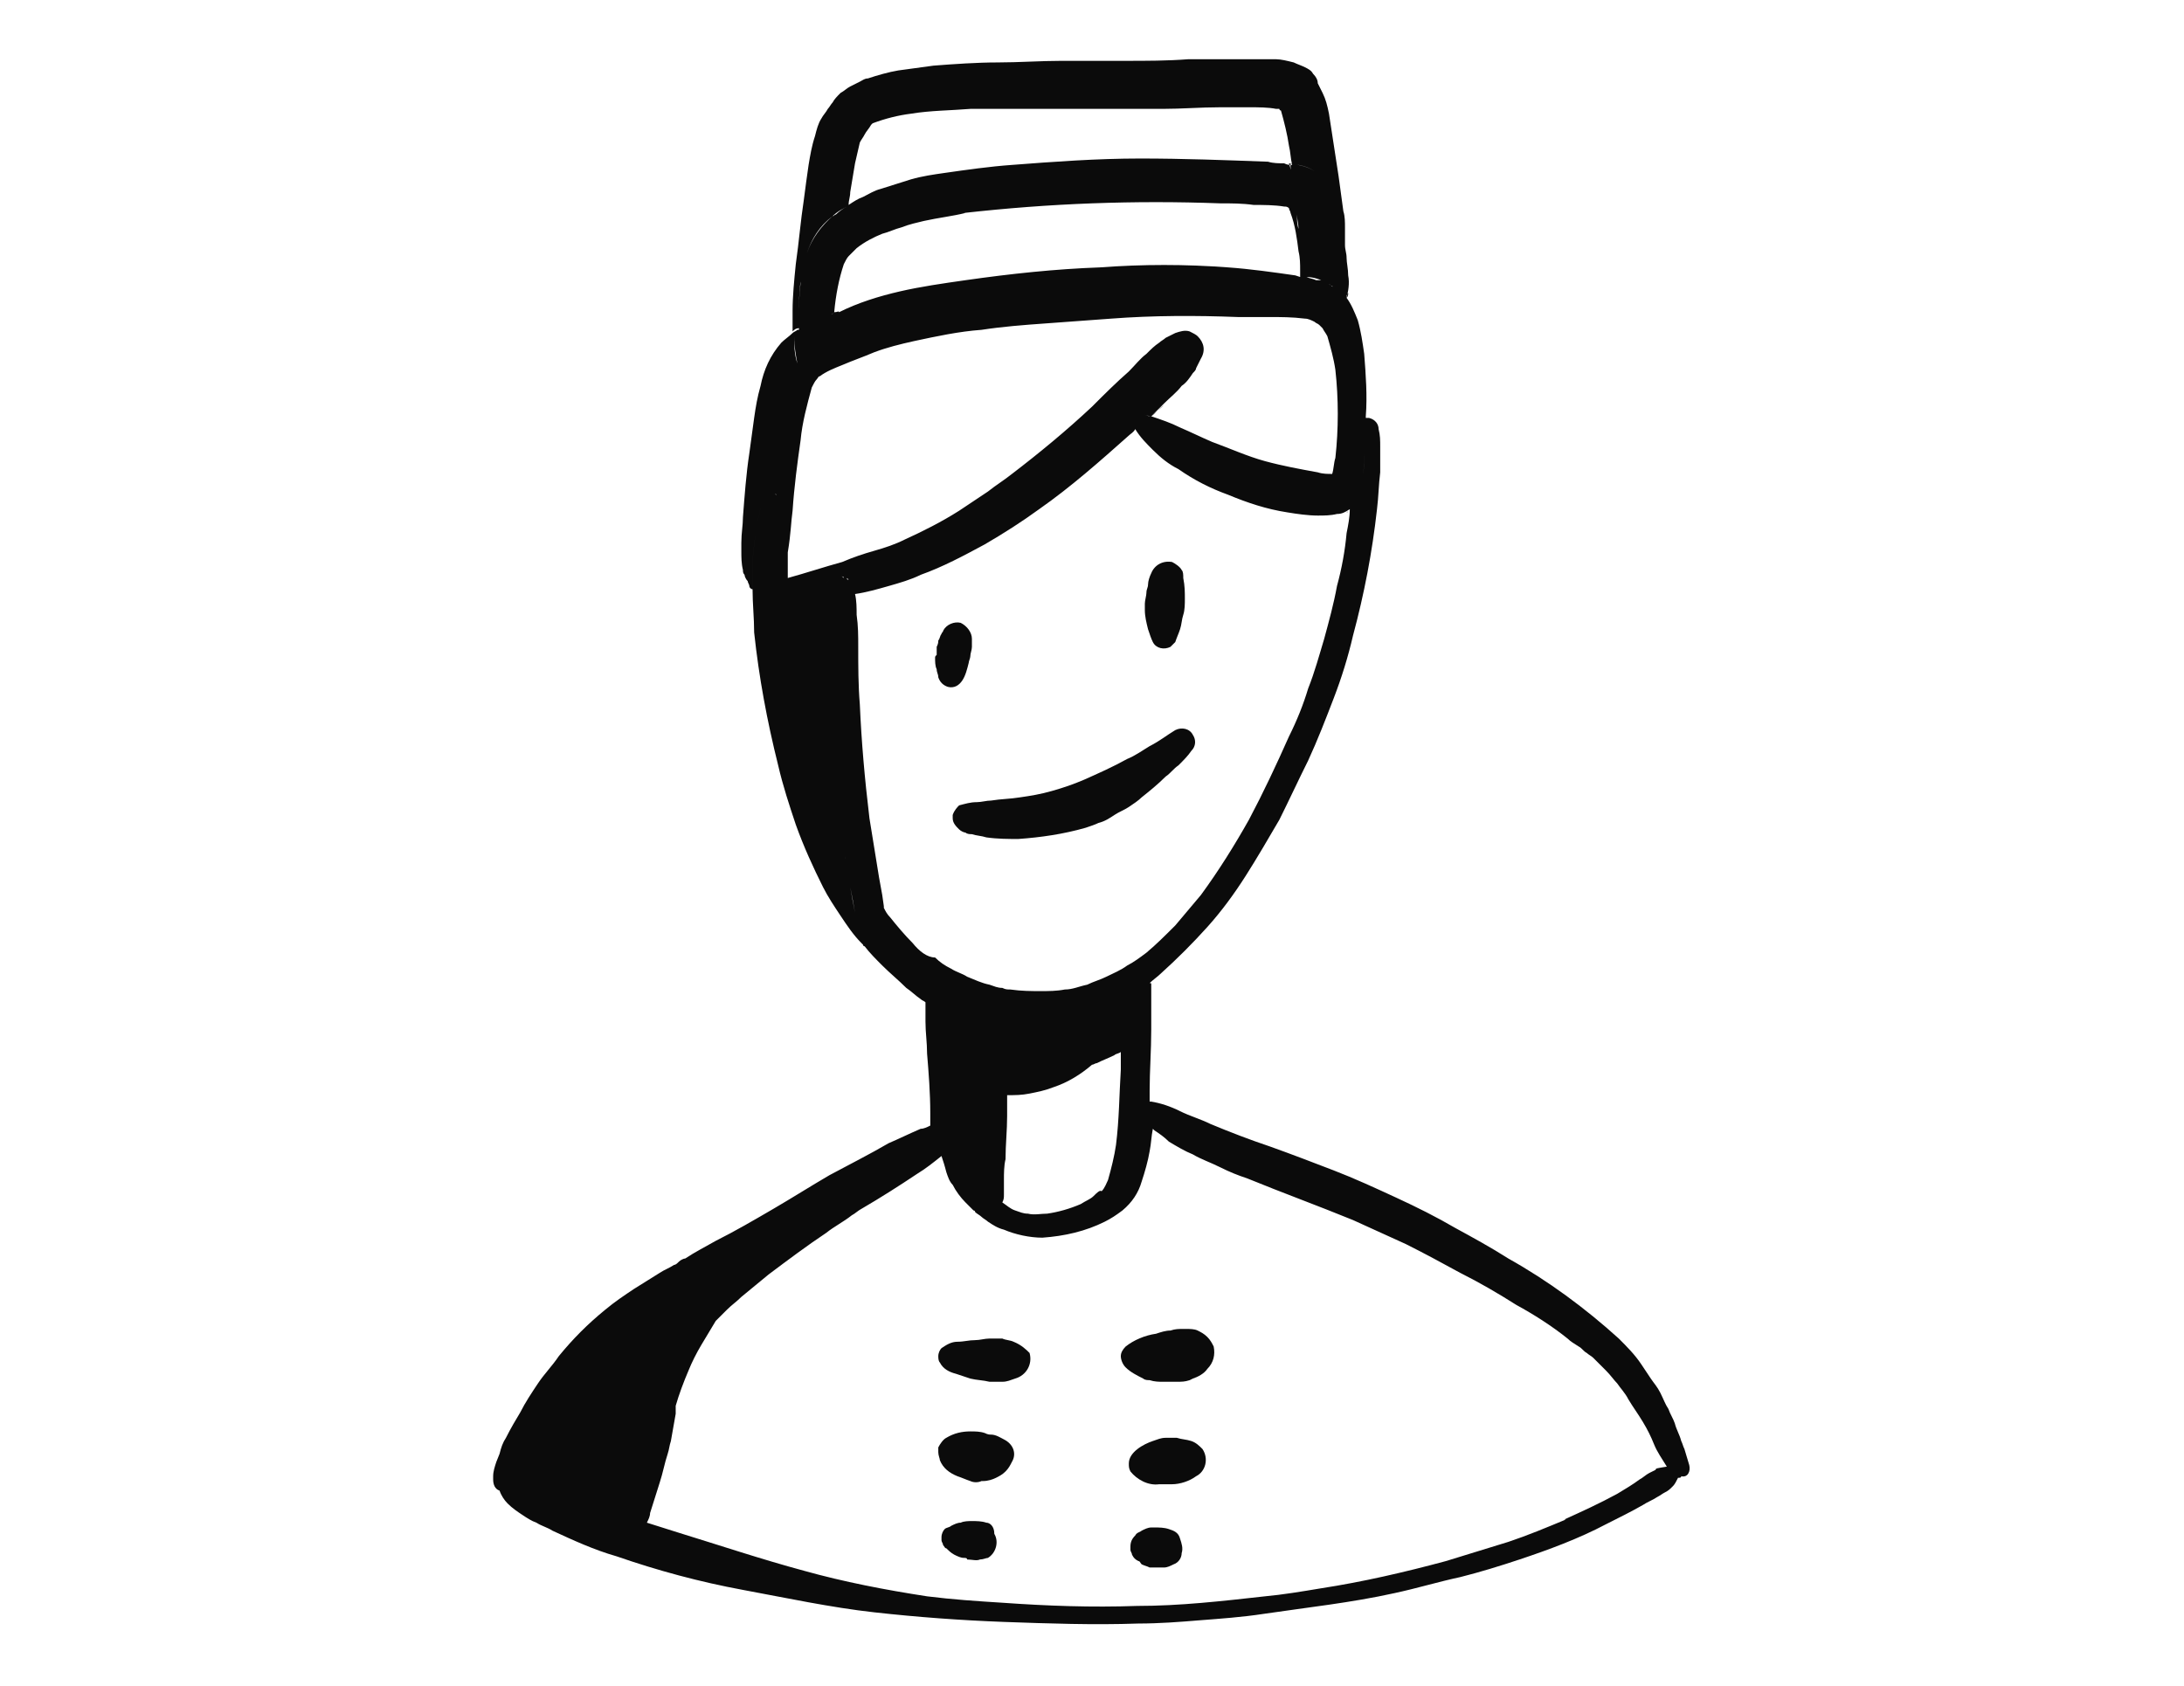 <?xml version="1.0" encoding="utf-8"?>
<!-- Generator: Adobe Illustrator 25.2.3, SVG Export Plug-In . SVG Version: 6.00 Build 0)  -->
<svg version="1.1" id="Calque_1" xmlns="http://www.w3.org/2000/svg" xmlns:xlink="http://www.w3.org/1999/xlink" x="0px" y="0px"
	 viewBox="0 0 136.4 105.3" style="enable-background:new 0 0 136.4 105.3;" xml:space="preserve">
<style type="text/css">
	.st0{opacity:0.954;enable-background:new    ;}
</style>
<g>
	<path class="st0" d="M59.5,50.9c0,0.1,0,0.1,0,0.2c0,0.3,0.2,0.5,0.4,0.7l0,0c0.1,0.1,0.3,0.2,0.4,0.2c0.1,0.1,0.3,0.1,0.4,0.1
		c0.3,0.1,0.6,0.1,0.9,0.2c0.7,0.1,1.4,0.1,2,0.1c1.4-0.1,2.8-0.3,4.2-0.7c0.3-0.1,0.6-0.2,0.8-0.3c0.4-0.1,0.7-0.3,1-0.5
		c0.3-0.2,0.6-0.3,0.9-0.5s0.6-0.4,0.8-0.6c0.5-0.4,1-0.8,1.5-1.3c0.3-0.2,0.5-0.5,0.8-0.7c0.3-0.3,0.6-0.6,0.8-0.9
		c0.3-0.3,0.3-0.7,0.1-1c-0.2-0.4-0.7-0.5-1.1-0.3c-0.5,0.3-1,0.7-1.6,1c-0.5,0.3-0.9,0.6-1.4,0.8c-0.9,0.5-1.8,0.9-2.7,1.3
		c-0.7,0.3-1.3,0.5-2,0.7c-0.7,0.2-1.3,0.3-2,0.4c-0.6,0.1-1.2,0.1-1.8,0.2c-0.3,0-0.6,0.1-0.9,0.1c-0.4,0-0.7,0.1-1.1,0.2
		C59.8,50.4,59.6,50.6,59.5,50.9z"/>
	<path class="st0" d="M58.4,41.1c0,0.2,0,0.5,0.1,0.7c0,0.2,0.1,0.3,0.1,0.5c0.1,0.3,0.3,0.5,0.6,0.6c0.4,0.1,0.7-0.1,0.9-0.4
		c0.2-0.3,0.3-0.7,0.4-1.1c0-0.1,0.1-0.3,0.1-0.4c0-0.2,0.1-0.4,0.1-0.6c0-0.2,0-0.4,0-0.5c0-0.4-0.3-0.8-0.7-1
		c-0.4-0.1-0.9,0.1-1.1,0.5c0,0.1-0.1,0.1-0.1,0.2c-0.1,0.1-0.1,0.3-0.2,0.4c0,0.1,0,0.2-0.1,0.4c0,0.2,0,0.3,0,0.5
		C58.4,41,58.4,41,58.4,41.1L58.4,41.1z"/>
	<path class="st0" d="M71.5,38.1c0,0.4,0.1,0.8,0.2,1.2c0.1,0.3,0.2,0.6,0.3,0.8c0.2,0.4,0.7,0.5,1.1,0.3c0.1-0.1,0.2-0.2,0.3-0.3
		c0.1-0.3,0.2-0.5,0.3-0.8c0.1-0.3,0.1-0.6,0.2-0.9c0.1-0.3,0.1-0.7,0.1-1c0-0.4,0-0.8-0.1-1.3c0-0.2,0-0.4-0.1-0.5
		c-0.1-0.2-0.4-0.4-0.6-0.5c-0.6-0.1-1.1,0.2-1.3,0.7c-0.1,0.2-0.2,0.5-0.2,0.7c0,0.2-0.1,0.3-0.1,0.5c0,0.2-0.1,0.5-0.1,0.7
		C71.5,37.9,71.5,38,71.5,38.1L71.5,38.1z"/>
	<path class="st0" d="M105.5,91.5c-0.1-0.3-0.2-0.7-0.3-1c-0.1-0.2-0.1-0.3-0.2-0.5c-0.1-0.4-0.3-0.7-0.4-1.1
		c-0.1-0.3-0.3-0.6-0.4-0.9c-0.2-0.3-0.3-0.6-0.5-1s-0.4-0.6-0.6-0.9s-0.4-0.6-0.6-0.9c-0.4-0.6-0.9-1.1-1.4-1.6
		c-2.1-1.9-4.4-3.6-6.9-5c-1.1-0.7-2.2-1.3-3.3-1.9c-1.2-0.7-2.4-1.3-3.7-1.9c-1.3-0.6-2.6-1.2-3.9-1.7c-1.3-0.5-2.6-1-4-1.5
		c-1.2-0.4-2.5-0.9-3.7-1.4c-0.6-0.3-1.3-0.5-1.9-0.8c-0.6-0.3-1.2-0.5-1.8-0.6c0,0-0.1,0-0.1,0c0-0.2,0-0.5,0-0.7
		c0-1.2,0.1-2.5,0.1-3.8c0-0.5,0-0.9,0-1.4c0-0.2,0-0.5,0-0.7c0-0.2,0-0.5,0-0.7c0-0.1,0-0.1-0.1-0.1c0.2-0.2,0.5-0.4,0.7-0.6
		c1-0.9,2-1.9,2.9-2.9c0.9-1,1.7-2.1,2.4-3.2c0.7-1.1,1.4-2.3,2.1-3.5c0.6-1.2,1.2-2.5,1.8-3.7c0.6-1.3,1.1-2.6,1.6-3.9
		c0.5-1.3,0.9-2.6,1.2-3.9c0.7-2.6,1.2-5.2,1.5-7.9c0.1-0.8,0.1-1.5,0.2-2.3c0-0.4,0-0.7,0-1.1c0-0.2,0-0.4,0-0.5
		c0-0.4,0-0.7-0.1-1.1c0-0.3-0.2-0.6-0.6-0.7c-0.1,0-0.1,0-0.2,0c0,0,0-0.1,0-0.1c0.1-1.3,0-2.6-0.1-3.9c-0.1-0.7-0.2-1.4-0.4-2.1
		c-0.2-0.5-0.4-1-0.7-1.4c0.1,0.1,0.1,0.2,0.2,0.3c-0.1-0.1-0.1-0.2-0.2-0.3c0,0,0,0,0,0c0-0.1,0-0.2,0.1-0.3c0,0.1,0,0.2-0.1,0.3
		c0,0,0,0,0,0c0,0,0,0,0,0c0,0,0,0-0.1-0.1c0,0,0,0,0.1,0.1c0.1-0.4,0.2-0.9,0.1-1.4c0-0.4-0.1-0.8-0.1-1.1c0-0.3-0.1-0.5-0.1-0.8
		c0,0,0,0,0,0l0,0.2c0-0.1,0-0.1,0-0.2c0-0.1,0-0.2,0-0.3c0-0.1,0-0.2,0-0.3c0-0.1,0-0.1,0-0.2c0,0.1,0,0.1,0,0.2c0-0.2,0-0.3,0-0.5
		c0-0.3,0-0.7-0.1-1c-0.1-0.7-0.2-1.5-0.3-2.2c-0.2-1.3-0.4-2.6-0.6-3.9c-0.1-0.5-0.2-0.9-0.4-1.3c-0.1-0.2-0.2-0.4-0.3-0.6
		C82.3,5,82.2,4.8,82,4.6c-0.1-0.2-0.3-0.3-0.5-0.4c-0.2-0.1-0.5-0.2-0.7-0.3c-0.4-0.1-0.8-0.2-1.1-0.2c-0.1,0-0.3,0-0.4,0
		c-0.4,0-0.7,0-1.1,0c-1.3,0-2.7,0-4,0c-1.3,0.1-2.6,0.1-3.9,0.1c-1.3,0-2.7,0-4,0s-2.7,0.1-4,0.1s-2.7,0.1-4,0.2
		c-0.7,0.1-1.5,0.2-2.2,0.3c-0.6,0.1-1.3,0.3-1.9,0.5C54,4.9,53.9,5,53.7,5.1c-0.2,0.1-0.4,0.2-0.6,0.3c-0.2,0.1-0.4,0.3-0.6,0.4
		c-0.2,0.2-0.4,0.4-0.5,0.6c-0.1,0.1-0.2,0.3-0.3,0.4c-0.1,0.2-0.3,0.4-0.4,0.6c-0.2,0.3-0.3,0.7-0.4,1.1c-0.2,0.6-0.3,1.2-0.4,1.8
		c-0.1,0.7-0.2,1.4-0.3,2.2c-0.2,1.3-0.3,2.6-0.5,4c-0.1,1-0.2,2-0.2,2.9c0,0.4,0,0.8,0,1.1c0,0.1,0,0.2,0,0.2
		c0.1-0.1,0.2-0.2,0.4-0.2c0-0.3,0-0.6,0-0.8c0-0.7,0-1.4,0.1-2.1c0.1-0.6,0.2-1.2,0.4-1.8c0.3-0.9,0.8-1.7,1.6-2.3
		c0.3-0.3,0.7-0.5,1.1-0.7c0,0,0,0,0,0c0,0,0,0-0.1,0c0,0-0.1,0-0.1,0.1c-0.2,0.1-0.5,0.3-0.7,0.5c-0.1,0-0.1,0.1-0.2,0.1
		c-0.7,0.6-1.3,1.4-1.6,2.3C50.1,16.4,50,17,50,17.7c-0.1,0.7-0.1,1.4-0.1,2.1c0,0.3,0,0.6,0,0.8c0,0,0,0,0,0l-0.1,0
		c-0.1,0.1-0.2,0.1-0.3,0.2c0,0,0,0,0,0.1c0,0,0-0.1,0-0.1c-0.2,0.2-0.5,0.4-0.7,0.6c-0.7,0.8-1.1,1.7-1.3,2.7
		c-0.2,0.7-0.3,1.3-0.4,2c-0.1,0.7-0.2,1.5-0.3,2.2c-0.2,1.3-0.3,2.7-0.4,4c0,0.5-0.1,1-0.1,1.6c0,0.2,0,0.3,0,0.5l0,0
		c0,0.4,0,0.8,0.1,1.2c0,0.1,0,0.2,0.1,0.3c0,0.1,0.1,0.3,0.2,0.4c0,0.1,0.1,0.2,0.1,0.3c0,0.1,0.1,0.2,0.2,0.2v-0.2
		c0-0.4,0-0.8,0-1.2c0-0.7,0.1-1.4,0.2-2.1c0.1-0.6,0.2-1.3,0.4-1.9c0,0,0,0,0,0c0,0,0,0,0,0c-0.2,0.6-0.3,1.3-0.4,1.9
		C47.1,34,47,34.7,47,35.4c0,0.4,0,0.8,0,1.2v0.2l0,0c0,0,0,0,0.1,0.1c0.1,0.1,0.2,0.2,0.2,0.2c0,0,0,0,0,0c0.1,0.1,0.2,0.2,0.3,0.2
		c0,0,0,0,0,0c-0.1-0.1-0.2-0.1-0.3-0.2c-0.1-0.1-0.2-0.2-0.3-0.3c0,0.9,0.1,1.8,0.1,2.7c0.3,2.8,0.8,5.5,1.5,8.3
		c0.3,1.3,0.7,2.5,1.1,3.7c0.5,1.4,1.1,2.7,1.7,3.9c0.3,0.6,0.7,1.2,1.1,1.8c0.4,0.6,0.8,1.2,1.3,1.7c0,0,0.1,0.1,0.1,0.1
		c0,0,0,0,0,0c0,0,0,0,0,0c0,0,0,0,0,0l0,0c0,0,0,0.1,0.1,0.1l0,0c0,0,0,0,0,0c0,0,0,0,0,0c0,0,0,0,0,0c0.3,0.4,0.7,0.8,1.1,1.2
		c0.5,0.5,1,0.9,1.5,1.4c0.3,0.2,0.6,0.5,0.9,0.7c0.1,0.1,0.2,0.1,0.3,0.2c0,0.1,0,0.2,0,0.2c0,0.1,0,0.2,0,0.3c0,0.2,0,0.5,0,0.7h0
		c0,0.7,0.1,1.3,0.1,2c0.1,1.2,0.2,2.5,0.2,3.7c0,0.3,0,0.5,0,0.8c-0.2,0.1-0.4,0.2-0.6,0.2c-0.7,0.3-1.3,0.6-2,0.9
		c-1.2,0.7-2.4,1.3-3.7,2c-1.2,0.7-2.3,1.4-3.5,2.1s-2.4,1.4-3.6,2c-0.7,0.4-1.3,0.7-1.9,1.1c-0.1,0-0.3,0.1-0.4,0.2
		c-0.1,0.1-0.2,0.2-0.3,0.2c-0.3,0.2-0.6,0.3-0.9,0.5c-0.5,0.3-1.1,0.7-1.6,1c-0.6,0.4-1.2,0.8-1.8,1.3c-1.1,0.9-2,1.8-2.9,2.9
		c-0.4,0.6-0.9,1.1-1.3,1.7s-0.8,1.2-1.1,1.8c-0.3,0.5-0.6,1-0.9,1.6c-0.2,0.3-0.3,0.6-0.4,1l-0.2,0.5c-0.1,0.3-0.2,0.6-0.2,0.9
		c0,0.1,0,0.2,0,0.2c0,0.3,0.1,0.6,0.4,0.7c0,0,0,0,0,0l0,0c0.1,0.3,0.3,0.6,0.5,0.8c0.3,0.3,0.6,0.5,0.9,0.7
		c0.3,0.2,0.6,0.4,0.9,0.5c0.3,0.2,0.7,0.3,1,0.5c1.3,0.6,2.6,1.2,4,1.6c2.6,0.9,5.2,1.6,7.9,2.1c2.7,0.5,5.5,1.1,8.2,1.4
		c2.7,0.3,5.4,0.5,8.1,0.6c2.8,0.1,5.6,0.2,8.4,0.1c1.3,0,2.6-0.1,3.8-0.2c1.3-0.1,2.7-0.2,4-0.4c2.7-0.4,5.5-0.7,8.2-1.3
		c1.4-0.3,2.7-0.7,4.1-1c1.2-0.3,2.5-0.7,3.7-1.1c1.8-0.6,3.7-1.3,5.4-2.2c0.8-0.4,1.6-0.8,2.3-1.2c0.3-0.2,0.6-0.3,0.9-0.5
		c0.2-0.1,0.3-0.2,0.5-0.3c0.2-0.1,0.3-0.2,0.4-0.3c0,0,0.1-0.1,0.1-0.1c0.1-0.1,0.2-0.3,0.3-0.5c0.1,0,0.2,0,0.2-0.1
		C105.4,92.3,105.6,91.9,105.5,91.5z M68.3,74.7c-0.2,0.2-0.5,0.3-0.8,0.5c-0.7,0.3-1.4,0.5-2.1,0.6c-0.4,0-0.8,0.1-1.2,0
		c-0.3,0-0.5-0.1-0.8-0.2c-0.3-0.1-0.5-0.3-0.8-0.5c0.1-0.2,0.1-0.3,0.1-0.5c0-0.1,0-0.2,0-0.3c0-0.2,0-0.4,0-0.6
		c0-0.4,0-0.9,0.1-1.3c0-0.9,0.1-1.8,0.1-2.7c0-0.4,0-0.9,0-1.3c0.5,0,0.9,0,1.4-0.1c0.5-0.1,1-0.2,1.5-0.4c0.9-0.3,1.7-0.8,2.4-1.4
		c0.1,0,0.2-0.1,0.3-0.1c0.4-0.2,0.7-0.3,1.1-0.5c0.1-0.1,0.3-0.1,0.4-0.2c0,0,0,0,0,0c0,0.4,0,0.7,0,1.1c-0.1,1.6-0.1,3.1-0.3,4.7
		c-0.1,0.7-0.3,1.5-0.5,2.2c-0.1,0.2-0.2,0.5-0.4,0.7C68.7,74.3,68.5,74.5,68.3,74.7z M69.9,65.5L69.9,65.5L69.9,65.5L69.9,65.5z
		 M85.1,30.2L85.1,30.2c0,0.4-0.2,0.8-0.4,1.2c-0.1,0.1-0.2,0.3-0.3,0.4c0,0,0,0,0,0c0.1-0.1,0.1-0.1,0.2-0.2c0,0,0.1-0.1,0.1-0.1
		C85,31.1,85.1,30.7,85.1,30.2C85.1,30.2,85.1,30.2,85.1,30.2C85.1,30.2,85.1,30.2,85.1,30.2z M85.1,30c0.1-0.7,0.1-1.4,0.1-2
		c0,0,0,0,0-0.1c0,0,0,0.1,0,0.1C85.2,28.7,85.2,29.3,85.1,30z M85.3,26.3C85.3,26.3,85.3,26.2,85.3,26.3
		C85.3,26.2,85.3,26.2,85.3,26.3C85.3,26.2,85.3,26.3,85.3,26.3z M84.1,32C84.2,32,84.2,31.9,84.1,32c0.1-0.1,0.2-0.1,0.2-0.2l0,0
		C84.3,31.9,84.2,31.9,84.1,32C84.1,32,84.1,32,84.1,32z M83.5,18.1C83.5,18.1,83.5,18.1,83.5,18.1C83.5,18.1,83.5,18.1,83.5,18.1
		C83.5,18.1,83.5,18.1,83.5,18.1C83.4,18,83.4,18,83.5,18.1L83.4,18l-0.1-0.1l-0.1,0l0,0l-0.1-0.1l0,0c0,0-0.1,0-0.1-0.1l0,0
		c0,0-0.1-0.1-0.1-0.1l-0.1,0l0,0l-0.1-0.1l0,0l-0.1,0l-0.1,0l0,0l-0.1,0l0,0l-0.1,0l-0.1,0l0,0c-0.2-0.1-0.4-0.1-0.6-0.2
		c0,0,0,0,0,0C82.2,17.3,82.9,17.6,83.5,18.1C83.5,18.1,83.5,18.1,83.5,18.1C83.5,18.1,83.5,18.1,83.5,18.1z M49.6,21
		c0,0.6,0.1,1.2,0.2,1.7c0,0.1,0.1,0.1,0.1,0.2c0-0.1-0.1-0.1-0.1-0.2C49.6,22.1,49.6,21.5,49.6,21L49.6,21z M52.1,19.5
		C52.1,19.5,52.1,19.6,52.1,19.5L52,19.6l-0.1,0c0,0,0,0,0,0C52,19.6,52,19.6,52.1,19.5C52.1,19.5,52.1,19.5,52.1,19.5
		c0.1-1.1,0.3-2.1,0.6-3c0.1-0.2,0.2-0.4,0.3-0.5c0.2-0.2,0.3-0.3,0.5-0.5c0.5-0.4,1.1-0.7,1.6-0.9c0.4-0.1,0.8-0.3,1.2-0.4
		c0.5-0.2,1-0.3,1.4-0.4c0.9-0.2,1.8-0.3,2.6-0.5c0,0-0.1,0-0.1,0c2.7-0.3,5.3-0.5,8-0.6c2.7-0.1,5.3-0.1,8,0c0.7,0,1.4,0,2.1,0.1
		c0.6,0,1.3,0,1.9,0.1c0.1,0,0.2,0,0.3,0.1c0,0.1,0.1,0.2,0.1,0.3c0.3,0.8,0.4,1.6,0.5,2.4c0.1,0.4,0.1,0.8,0.1,1.2
		c0,0.1,0,0.2,0,0.4l-0.3-0.1c-1.4-0.2-2.8-0.4-4.2-0.5c-2.7-0.2-5.3-0.2-8,0c-2.8,0.1-5.6,0.4-8.4,0.8c-1.4,0.2-2.8,0.4-4.1,0.7
		c-1.3,0.3-2.6,0.7-3.8,1.3C52.4,19.4,52.3,19.5,52.1,19.5z M84,15.1c0,0.1,0,0.2,0,0.3c0,0,0,0,0,0C84,15.2,84,15.1,84,15.1z
		 M82.1,10.7c0.5,0.4,0.9,0.9,1.1,1.5C83,11.6,82.6,11.1,82.1,10.7c-0.4-0.3-1-0.4-1.5-0.5c0,0,0,0,0,0c0,0,0,0,0,0
		c0,0.1,0,0.1,0,0.2c0,0.3,0.1,0.6,0.1,0.8c0,0,0,0,0,0v0c0.1,0.7,0.2,1.5,0.3,2.2c0,0.3,0.1,0.6,0.1,0.9c0,0,0,0,0,0
		c-0.1-0.3-0.1-0.6-0.1-0.9c-0.1-0.7-0.2-1.5-0.3-2.2c0-0.3-0.1-0.7-0.2-1C81.2,10.3,81.7,10.4,82.1,10.7z M53.4,10.2
		c0.1-0.4,0.2-0.9,0.3-1.3c0.1-0.2,0.2-0.3,0.3-0.5c0.1-0.2,0.3-0.4,0.4-0.6c0,0,0.1-0.1,0.1-0.1c0,0,0,0,0,0
		c0.8-0.3,1.6-0.5,2.4-0.6c1.2-0.2,2.5-0.2,3.7-0.3c1.4,0,2.7,0,4.1,0c1.3,0,2.6,0,4,0s2.6,0,3.9,0c1.2,0,2.4-0.1,3.6-0.1
		c0.6,0,1.2,0,1.8,0s1.2,0,1.7,0.1c0.1,0,0.1,0,0.2,0c0,0,0,0.1,0.1,0.1c0.2,0.7,0.4,1.5,0.5,2.2c0.1,0.4,0.1,0.8,0.2,1.2
		c-0.2,0-0.3,0-0.5-0.1c-0.3,0-0.7,0-1-0.1c-2.7-0.1-5.3-0.2-8-0.2c-2.7,0-5.4,0.2-8,0.4c-1.4,0.1-2.8,0.3-4.2,0.5
		c-0.7,0.1-1.4,0.2-2.1,0.4c-0.6,0.2-1.3,0.4-1.9,0.6c-0.4,0.1-0.7,0.3-1.1,0.5c-0.3,0.1-0.6,0.3-0.9,0.5c0-0.3,0.1-0.5,0.1-0.8
		C53.2,11.4,53.3,10.8,53.4,10.2z M49.5,31.9c0.1-1.5,0.3-3,0.5-4.4c0.1-1.1,0.4-2.2,0.7-3.3c0.1-0.2,0.2-0.4,0.3-0.5
		c0.1-0.1,0.1-0.2,0.2-0.2c0.4-0.3,0.9-0.5,1.4-0.7c0.7-0.3,1.3-0.5,2-0.8c0.8-0.3,1.6-0.5,2.5-0.7c1.4-0.3,2.8-0.6,4.2-0.7
		c1.3-0.2,2.6-0.3,4-0.4c1.3-0.1,2.7-0.2,4.1-0.3c2.6-0.2,5.3-0.2,7.9-0.1c0.6,0,1.3,0,1.9,0c0.8,0,1.5,0,2.3,0.1
		c0.2,0,0.4,0.1,0.6,0.2c0.1,0.1,0.2,0.1,0.3,0.2c0.1,0.1,0.2,0.2,0.2,0.2c0.1,0.2,0.2,0.3,0.3,0.5c0.2,0.7,0.4,1.4,0.5,2.1
		c0.2,1.8,0.2,3.7,0,5.5c-0.1,0.3-0.1,0.7-0.2,1c-0.3,0-0.6,0-0.9-0.1c-1.1-0.2-2.2-0.4-3.3-0.7c-1.1-0.3-2.2-0.8-3.3-1.2
		c-0.7-0.3-1.3-0.6-2-0.9c-0.6-0.3-1.2-0.5-1.8-0.7c0.3-0.2,0.5-0.5,0.8-0.7l-0.8,0.7c0,0,0,0,0,0c0,0,0,0,0,0l-0.1,0
		c-0.1,0-0.2-0.1-0.4-0.1c0,0-0.1,0-0.1,0c0,0,0.1,0,0.1,0c0.2,0,0.3,0.1,0.5,0.1l0.8-0.8c0.4-0.4,0.8-0.7,1.1-1.1
		c0.3-0.2,0.5-0.5,0.7-0.8c0.1-0.1,0.2-0.2,0.2-0.3c0.1-0.2,0.2-0.4,0.3-0.6c0.3-0.5,0.2-1-0.2-1.4c-0.1-0.1-0.3-0.2-0.5-0.3
		c-0.3-0.1-0.6,0-0.9,0.1c-0.2,0.1-0.4,0.2-0.6,0.3c-0.1,0.1-0.3,0.2-0.4,0.3c-0.3,0.2-0.5,0.4-0.8,0.7c-0.4,0.3-0.7,0.7-1.1,1.1
		c-0.8,0.7-1.5,1.4-2.3,2.2c-1.6,1.5-3.3,2.9-5,4.2c-0.5,0.4-1,0.7-1.5,1.1c-0.6,0.4-1.2,0.8-1.8,1.2c-1.1,0.7-2.3,1.3-3.4,1.8
		c-0.6,0.3-1.2,0.5-1.9,0.7c-0.7,0.2-1.3,0.4-2,0.7c-1.1,0.3-2.3,0.7-3.4,1c0-0.2,0-0.4,0-0.6c0-0.3,0-0.7,0-1
		C49.4,33.3,49.4,32.6,49.5,31.9z M71.1,25.6c-0.1,0-0.1,0-0.2,0.1c0,0-0.1,0-0.1,0.1c0,0-0.1,0.1-0.1,0.1c0,0-0.1,0.1-0.1,0.1
		c0,0,0,0,0,0c0.1-0.1,0.2-0.2,0.3-0.3c0.1-0.1,0.2-0.1,0.4-0.1C71.2,25.5,71.2,25.5,71.1,25.6C71.2,25.5,71.1,25.5,71.1,25.6z
		 M70.6,26C70.6,26,70.6,26.1,70.6,26C70.6,26,70.6,26,70.6,26C70.6,26,70.6,26,70.6,26z M70.5,26.3C70.5,26.3,70.5,26.3,70.5,26.3
		C70.5,26.3,70.5,26.3,70.5,26.3z M47.9,30.9C47.9,30.9,47.9,30.9,47.9,30.9C47.9,30.9,47.9,30.9,47.9,30.9z M53.1,36.5
		C53.1,36.5,53.1,36.5,53.1,36.5C53.2,36.5,53.2,36.5,53.1,36.5C53.1,36.5,53.1,36.5,53.1,36.5z M52.9,36.1c0,0,0.1,0.1,0.1,0.1
		C52.9,36.2,52.9,36.2,52.9,36.1z M52.5,36C52.5,36,52.5,36,52.5,36c0.1,0,0.2,0,0.2,0.1C52.6,36,52.6,36,52.5,36z M52.2,36
		c0.1,0,0.2,0,0.3,0C52.4,35.9,52.3,36,52.2,36z M51.8,36.2c0.1-0.1,0.2-0.2,0.4-0.2C52,36,51.9,36.1,51.8,36.2z M51.6,36.5
		C51.6,36.5,51.6,36.5,51.6,36.5c0-0.1,0.1-0.2,0.2-0.3C51.7,36.3,51.6,36.4,51.6,36.5z M48.6,30.9C48.6,30.9,48.6,30.9,48.6,30.9
		C48.6,30.9,48.7,30.9,48.6,30.9C48.7,30.9,48.6,30.9,48.6,30.9z M48.6,37.3C48.6,37.3,48.7,37.3,48.6,37.3
		C48.7,37.3,48.7,37.3,48.6,37.3C48.7,37.3,48.6,37.3,48.6,37.3C48.6,37.3,48.6,37.3,48.6,37.3z M55.1,56.7L55.1,56.7L55.1,56.7
		L55.1,56.7C55.1,56.7,55.1,56.7,55.1,56.7L55.1,56.7L55.1,56.7L55.1,56.7z M48.5,30.9C48.4,30.9,48.4,30.9,48.5,30.9
		C48.4,30.9,48.4,30.8,48.5,30.9C48.5,30.9,48.5,30.9,48.5,30.9z M48.2,30.8C48.2,30.8,48.1,30.8,48.2,30.8
		C48.1,30.8,48.2,30.8,48.2,30.8z M47.7,31.1C47.7,31.1,47.7,31.1,47.7,31.1C47.7,31.1,47.7,31.1,47.7,31.1z M47.7,37.4
		C47.7,37.4,47.7,37.4,47.7,37.4C47.7,37.4,47.7,37.4,47.7,37.4C47.7,37.4,47.7,37.4,47.7,37.4z M53.6,58.2c0-0.1,0-0.2-0.1-0.4
		c0-0.3-0.1-0.5-0.1-0.8c-0.1-0.5-0.2-1-0.3-1.6c-0.1-0.8-0.3-1.6-0.4-2.3c0,0,0,0,0,0c0,0.2,0.1,0.4,0.1,0.7l0,0
		c0.1,0.5,0.2,0.9,0.2,1.3c0,0.1,0,0.2,0.1,0.3l0,0c0,0,0,0,0,0c0.1,0.5,0.2,1,0.3,1.6c0,0.3,0.1,0.5,0.1,0.8
		C53.6,58,53.6,58.1,53.6,58.2c0.1,0.2,0.1,0.4,0.2,0.6l0,0c0,0,0,0,0,0C53.7,58.6,53.7,58.4,53.6,58.2z M53.9,59c0,0,0-0.1-0.1-0.1
		C53.9,58.9,53.9,59,53.9,59L53.9,59z M57,58.9c-0.5-0.5-1-1.1-1.4-1.6c-0.2-0.2-0.3-0.4-0.4-0.6c0,0,0,0,0,0l0,0c0,0,0-0.1,0-0.1
		l-0.1-0.7l-0.2-1.1c-0.2-1.2-0.4-2.5-0.6-3.7c-0.3-2.5-0.5-4.8-0.6-7.1c-0.1-1.2-0.1-2.4-0.1-3.6c0-0.7,0-1.3-0.1-2
		c0-0.4,0-0.9-0.1-1.3l0.2,0l-0.2,0c0,0,0,0,0,0h0c0,0,0,0,0,0c0,0,0,0,0,0c0.7-0.1,1.4-0.3,2.1-0.5c0.7-0.2,1.4-0.4,2-0.7
		c1.4-0.5,2.7-1.2,4-1.9c1.2-0.7,2.3-1.4,3.4-2.2c2-1.4,3.8-3,5.6-4.6c0.1-0.1,0.3-0.2,0.4-0.4c0,0,0,0,0,0c0,0,0,0,0,0
		c0.3,0.5,0.7,0.9,1.1,1.3c0.5,0.5,1,0.9,1.6,1.2c1,0.7,2,1.2,3.1,1.6c1.2,0.5,2.4,0.9,3.7,1.1c0.6,0.1,1.3,0.2,1.9,0.2
		c0.4,0,0.8,0,1.2-0.1c0.3,0,0.5-0.1,0.8-0.3c0,0.5-0.1,1-0.2,1.5c-0.1,1.1-0.3,2.2-0.6,3.3c-0.2,1.1-0.5,2.2-0.8,3.3
		c-0.3,1-0.6,2.1-1,3.1c-0.3,1-0.7,2-1.2,3c-0.8,1.8-1.6,3.5-2.5,5.2c-0.9,1.6-1.9,3.2-3,4.7c-0.5,0.6-1.1,1.3-1.6,1.9
		c-0.6,0.6-1.2,1.2-1.8,1.7c-0.4,0.3-0.8,0.6-1.2,0.8c-0.4,0.3-0.9,0.5-1.3,0.7c-0.4,0.2-0.8,0.3-1.2,0.5c-0.5,0.1-0.9,0.3-1.4,0.3
		c-0.5,0.1-1,0.1-1.5,0.1c-0.6,0-1.2,0-1.9-0.1c-0.2,0-0.3,0-0.5-0.1c-0.3,0-0.5-0.1-0.8-0.2c-0.5-0.1-0.9-0.3-1.4-0.5
		c-0.3-0.2-0.7-0.3-1-0.5c-0.4-0.2-0.7-0.4-1-0.7C57.9,59.8,57.4,59.4,57,58.9z M32.8,92.6C32.8,92.6,32.8,92.6,32.8,92.6
		C32.8,92.6,32.8,92.6,32.8,92.6C32.8,92.6,32.8,92.6,32.8,92.6z M103.4,91.8L103,92c-0.2,0.1-0.4,0.3-0.6,0.4
		c-0.4,0.3-0.9,0.6-1.4,0.9c-1.1,0.6-2.2,1.1-3.3,1.6c0,0,0,0,0.1,0c-1.2,0.5-2.4,1-3.6,1.4c-1.3,0.4-2.6,0.8-3.9,1.2
		c-2.6,0.7-5.2,1.3-7.8,1.7c-1.2,0.2-2.4,0.4-3.5,0.5c-2.7,0.3-5.3,0.6-8,0.6c-2.8,0.1-5.6,0-8.4-0.2c-1.6-0.1-3.1-0.2-4.7-0.4
		c-2.6-0.4-5.2-0.9-7.7-1.6c-2.6-0.7-5.3-1.6-7.9-2.4c-0.6-0.2-1.3-0.4-1.9-0.6c0.1-0.2,0.2-0.4,0.2-0.6c0.2-0.6,0.4-1.3,0.6-1.9
		c0.2-0.6,0.3-1.2,0.5-1.8c0.1-0.3,0.1-0.5,0.2-0.8c0.1-0.6,0.2-1.1,0.3-1.7c0-0.1,0-0.3,0-0.4c0,0,0,0,0-0.1
		c0.2-0.7,0.5-1.5,0.8-2.2l0,0c0.2-0.5,0.5-1.1,0.8-1.6c0.3-0.5,0.6-1,0.9-1.5c0.1-0.1,0.2-0.2,0.3-0.3c0.1-0.1,0.3-0.3,0.4-0.4
		c0.3-0.3,0.6-0.5,0.9-0.8c0.6-0.5,1.1-0.9,1.7-1.4c1.2-0.9,2.4-1.8,3.6-2.6c0.5-0.4,1.1-0.7,1.6-1.1c0.2-0.1,0.4-0.3,0.6-0.4
		c1.2-0.7,2.3-1.4,3.5-2.2c0.5-0.3,1-0.7,1.5-1.1c0.1,0.3,0.2,0.6,0.3,1c0.1,0.3,0.2,0.6,0.4,0.8c0.2,0.4,0.5,0.8,0.8,1.1
		c0.1,0.1,0.2,0.2,0.3,0.3c0,0,0.1,0.1,0.1,0.1c0,0,0,0,0.1,0.1c0,0,0.1,0,0.1,0.1c0.1,0.1,0.3,0.2,0.4,0.3c0.1,0.1,0.3,0.2,0.4,0.3
		c0.3,0.2,0.6,0.4,1,0.5c0.7,0.3,1.6,0.5,2.4,0.5c1.4-0.1,2.7-0.4,3.9-1c0.4-0.2,0.7-0.4,1.1-0.7c0.6-0.5,1-1.1,1.2-1.8
		c0.2-0.6,0.4-1.3,0.5-1.9c0.1-0.5,0.1-0.9,0.2-1.4c0,0,0.1,0.1,0.1,0.1c0.3,0.2,0.6,0.4,0.9,0.7c0.5,0.3,1,0.6,1.5,0.8
		c0.5,0.3,1.1,0.5,1.7,0.8s1.1,0.5,1.7,0.7c2.2,0.9,4.4,1.7,6.6,2.6c1.1,0.5,2.2,1,3.3,1.5c1.2,0.6,2.3,1.2,3.4,1.8
		c1.2,0.6,2.4,1.3,3.5,2c1.1,0.6,2.2,1.3,3.2,2.1c0.2,0.2,0.4,0.3,0.7,0.5c0.2,0.1,0.3,0.3,0.5,0.4c0.1,0.1,0.3,0.2,0.4,0.3l0.8,0.8
		c0.3,0.3,0.5,0.6,0.7,0.8c0.2,0.3,0.5,0.6,0.7,1c0.3,0.5,0.6,0.9,0.9,1.4c0.3,0.5,0.5,0.9,0.7,1.4c0.2,0.5,0.5,0.9,0.8,1.4
		C103.5,91.7,103.4,91.7,103.4,91.8z"/>
	<path class="st0" d="M63.3,83.8c-0.2-0.1-0.5-0.1-0.7-0.2c-0.1,0-0.2,0-0.3,0c-0.2,0-0.3,0-0.5,0c-0.3,0-0.6,0.1-0.9,0.1
		c-0.4,0-0.7,0.1-1.1,0.1c-0.4,0-0.7,0.2-1,0.4c-0.1,0.1-0.2,0.3-0.2,0.5c0,0.1,0,0.3,0.1,0.4l0,0c0.2,0.4,0.6,0.6,1,0.7
		c0.3,0.1,0.6,0.2,0.9,0.3c0.4,0.1,0.8,0.1,1.2,0.2c0.2,0,0.3,0,0.5,0h0.3c0.3,0,0.5-0.1,0.8-0.2c0.7-0.2,1.1-0.9,0.9-1.6
		C64.1,84.3,63.8,84,63.3,83.8z"/>
	<path class="st0" d="M75.4,83.5c-0.2-0.2-0.4-0.3-0.6-0.4C74.6,83,74.3,83,74.1,83c-0.1,0-0.2,0-0.2,0c-0.3,0-0.5,0-0.8,0.1
		c-0.3,0-0.6,0.1-0.9,0.2c-0.7,0.1-1.4,0.4-1.9,0.8c-0.2,0.2-0.3,0.4-0.3,0.6c0,0.2,0.1,0.5,0.3,0.7l0,0c0.3,0.3,0.7,0.5,1.1,0.7
		c0.1,0.1,0.3,0.1,0.4,0.1c0.3,0.1,0.6,0.1,0.8,0.1c0.3,0,0.6,0,0.9,0c0.3,0,0.5,0,0.8-0.1l0.2-0.1c0.3-0.1,0.7-0.3,0.9-0.6
		c0.4-0.4,0.5-0.9,0.4-1.4C75.7,83.9,75.6,83.7,75.4,83.5z"/>
	<path class="st0" d="M62.7,89.9c-0.2-0.1-0.5-0.3-0.8-0.3c-0.1,0-0.2,0-0.4-0.1c-0.3-0.1-0.6-0.1-0.9-0.1c-0.5,0-1,0.1-1.5,0.4
		c-0.2,0.1-0.4,0.4-0.5,0.6c0,0.1,0,0.2,0,0.3c0,0.2,0.1,0.4,0.1,0.5l0,0c0.2,0.5,0.6,0.8,1.1,1c0.3,0.1,0.5,0.2,0.8,0.3
		c0.2,0.1,0.5,0.1,0.7,0c0,0,0.1,0,0.1,0c0.3,0,0.6-0.1,0.8-0.2c0.2-0.1,0.4-0.2,0.6-0.4c0.2-0.2,0.3-0.4,0.4-0.6
		C63.5,90.8,63.3,90.2,62.7,89.9z"/>
	<path class="st0" d="M74.4,90c-0.3-0.1-0.6-0.1-0.9-0.2c-0.2,0-0.5,0-0.7,0c-0.3,0-0.5,0.1-0.8,0.2c-0.6,0.2-1.5,0.7-1.5,1.4
		c0,0.2,0,0.3,0.1,0.5l0,0c0.4,0.5,1.1,0.9,1.8,0.8c0.3,0,0.5,0,0.8,0c0.5,0,1.1-0.2,1.5-0.5c0.6-0.3,0.8-1.1,0.4-1.7
		C74.9,90.3,74.7,90.1,74.4,90z"/>
	<path class="st0" d="M61.6,95.1c-0.3-0.1-0.6-0.1-0.9-0.1c-0.2,0-0.5,0-0.7,0.1c-0.2,0-0.4,0.1-0.6,0.2c-0.1,0.1-0.3,0.1-0.4,0.2
		c-0.1,0.1-0.2,0.3-0.2,0.5c0,0.1,0,0.1,0,0.2v0c0,0.1,0.1,0.2,0.1,0.3c0.1,0.1,0.1,0.2,0.2,0.2c0.1,0.1,0.3,0.3,0.5,0.4
		c0.2,0.1,0.4,0.2,0.6,0.2c0.1,0,0.2,0,0.2,0.1c0.3,0,0.6,0.1,0.8,0c0.2,0,0.4-0.1,0.5-0.1c0.5-0.3,0.7-1,0.4-1.5
		C62.1,95.3,61.8,95.1,61.6,95.1z"/>
	<path class="st0" d="M73,95.5c-0.3-0.1-0.6-0.1-0.9-0.1c-0.1,0-0.1,0-0.2,0c-0.2,0-0.4,0.1-0.6,0.2c-0.1,0.1-0.3,0.1-0.4,0.3
		c-0.2,0.2-0.3,0.4-0.3,0.7c0,0.1,0,0.2,0,0.2l0,0c0,0.1,0.1,0.2,0.1,0.3c0.1,0.2,0.2,0.3,0.4,0.4c0.1,0,0.1,0.1,0.2,0.2
		c0.2,0.1,0.3,0.1,0.5,0.2l0.1,0c0.2,0,0.5,0,0.8,0c0.2,0,0.4-0.1,0.6-0.2c0.3-0.1,0.5-0.4,0.5-0.7c0.1-0.3,0-0.6-0.1-0.9
		C73.6,95.7,73.3,95.6,73,95.5z"/>
</g>
</svg>
